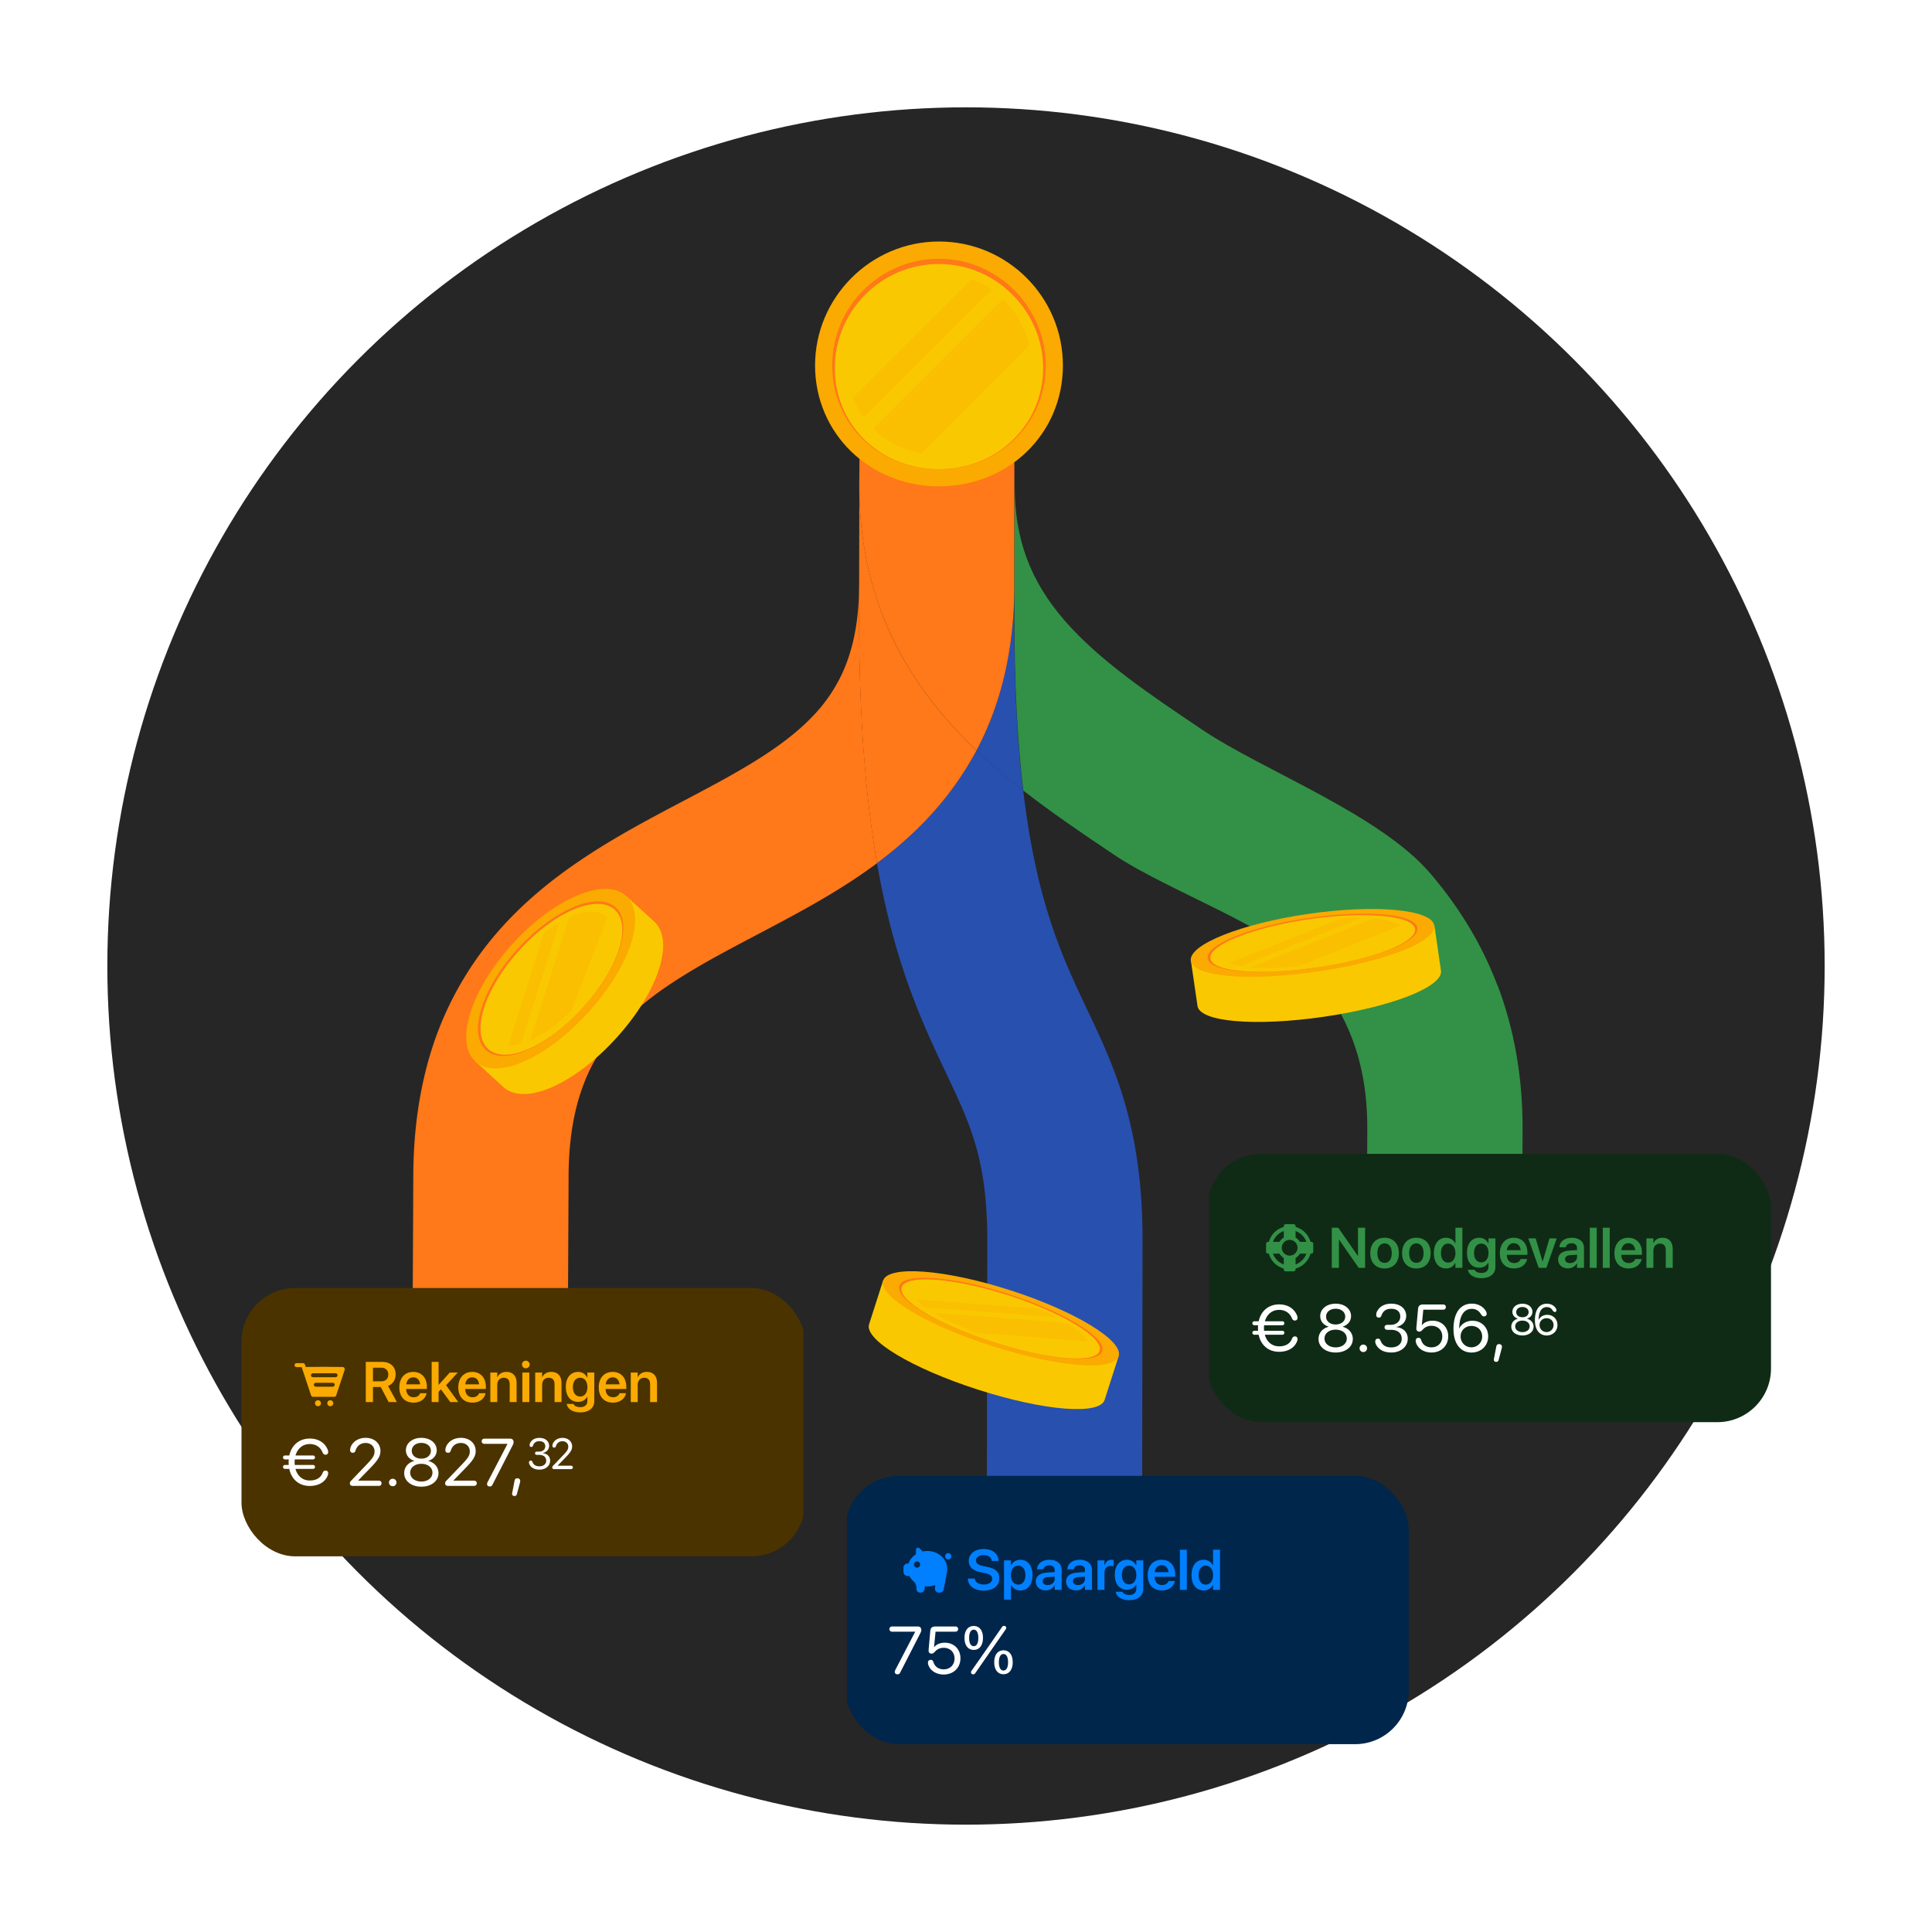 <svg xmlns="http://www.w3.org/2000/svg" width="576" height="576" fill="none"><g clip-path="url(#a)"><circle cx="288" cy="288" r="256" fill="#262626"/><path fill="#2850AF" d="M276.039 244.523a114.562 114.562 0 0 1-14.58 12.786c.88 5.011 1.86 9.826 2.94 14.443 5.12 21.703 12 36.225 17.54 47.906 7.5 15.824 12.44 26.261 12.4 50.392l-.18 117.851 46.3.099.18-117.851c.08-34.194-8.44-52.168-16.7-69.551-7.12-15.035-14.92-31.471-18.88-64.914-4.82-3.769-9.5-7.715-13.94-11.937a93.157 93.157 0 0 1-15.08 20.776Z"/><path fill="#2850AF" d="M302.42 174.676c-.04 14.68-2.44 28.136-7.12 40.014a84.597 84.597 0 0 1-4.2 9.057c4.44 4.242 9.12 8.188 13.92 11.937-1.7-14.285-2.7-31.688-2.64-53.411v-7.597h.04Z"/><path fill="#FF7819" d="M256.12 174.578c-.02 9.234-1.34 17.008-4 23.776-2.24 5.662-5.6 10.832-9.88 15.251-9.48 9.905-23.58 17.324-38.52 25.197-17.52 9.233-37.4 19.691-52.9 36.324a98.924 98.924 0 0 0-20.16 32.161c-4.9 12.825-7.42 27.445-7.44 43.447l-.22 46.051 46.3.099.22-46.052c.02-10.733 1.5-19.789 4.52-27.682a53.024 53.024 0 0 1 10.98-17.501c10.18-10.931 25-18.724 40.66-26.972 12.1-6.373 24.48-12.884 35.8-21.329-3.64-21.072-5.4-45.814-5.34-75.154v-7.596l-.02-.02Z"/><path fill="#FF7819" d="M276.04 244.524a93.617 93.617 0 0 0 15.08-20.776c-3.14-2.999-6.18-6.137-9.06-9.451-8.32-9.59-14.46-19.573-18.76-30.504-4.74-12.036-7.14-25.236-7.1-39.244l-.08 37.626c-.08 29.32 1.68 54.082 5.34 75.154 5.22-3.867 10.1-8.129 14.58-12.785v-.02Z"/><path fill="#FF7819" d="M263.3 183.793c4.3 10.931 10.44 20.914 18.76 30.503 2.88 3.315 5.9 6.452 9.06 9.451a90.437 90.437 0 0 0 4.18-9.056c4.7-11.878 7.1-25.334 7.12-40.014V88.336c-7.04-.592-12.7-.276-20.84 0-9.78.315-16.76 1.045-24.98 1.835l-.42 54.377c-.04 14.009 2.36 27.209 7.1 39.245h.02Z"/><path fill="#329146" d="M446.44 293.771c-4.54-11.917-11-22.749-19.78-33.108-15.2-17.955-49.98-30.799-68.4-43.21-15.72-10.576-30.58-20.579-40.88-32.477-10.3-11.878-14.9-24.347-14.86-40.329l-.08 37.626c-.06 21.724.94 39.126 2.64 53.411 8.74 6.827 17.92 13.003 26.96 19.08 16.56 11.148 47.9 21.703 59.02 34.805 5.4 6.373 9.34 12.923 12.04 20.007 3.08 8.089 4.56 16.889 4.54 26.912l-.24 55.759 46.3.099.24-55.759c.04-15.331-2.48-29.754-7.46-42.835l-.04.019Z"/><g clip-path="url(#b)"><path fill="#4B3300" d="M227.5 384H84c-6.627 0-12 5.373-12 12v56c0 6.627 5.373 12 12 12h143.5c6.627 0 12-5.373 12-12v-56c0-6.627-5.373-12-12-12Z"/><path fill="#FAAA00" fill-rule="evenodd" d="m90.272 408.57-.338-.984h-1.53a.585.585 0 0 1 0-1.17h1.892a.585.585 0 0 1 .607.393l.254.736 5.33-.048 5.653.051a.623.623 0 0 1 .62.682.62.62 0 0 1-.029.254l-2.49 7.529a.624.624 0 0 1-.61.427h-6.287a.624.624 0 0 1-.61-.427l-2.462-7.443Zm3.035 2.026h6.741a.585.585 0 0 0 0-1.17h-6.741a.585.585 0 0 0 0 1.17Zm.855 2.832h5.03a.585.585 0 0 0 0-1.171h-5.03a.585.585 0 0 0 0 1.171Zm4.352 5.813a.89.89 0 1 1 0-1.778.89.89 0 0 1 0 1.778Zm-3.673 0a.89.89 0 1 1 0-1.778.89.89 0 0 1 0 1.778Z" clip-rule="evenodd"/><path fill="#FAAA00" d="M109.054 418v-11.978h4.781c2.557 0 4.118 1.419 4.118 3.735v.017c0 1.61-.864 2.914-2.258 3.42L118.31 418h-2.441l-2.357-4.482h-2.316V418h-2.142Zm2.142-6.176h2.415c1.353 0 2.15-.747 2.15-2.033v-.017c0-1.253-.846-2.017-2.191-2.017h-2.374v4.067Zm12.094 6.35c-2.64 0-4.233-1.751-4.233-4.549v-.008c0-2.772 1.618-4.598 4.133-4.598 2.516 0 4.076 1.768 4.076 4.424v.664h-6.159c.033 1.544.88 2.457 2.225 2.457 1.029 0 1.701-.548 1.9-1.137l.017-.058h1.934l-.025.091c-.274 1.353-1.569 2.714-3.868 2.714Zm-.075-7.537c-1.095 0-1.917.739-2.083 2.092h4.125c-.149-1.395-.946-2.092-2.042-2.092Zm5.479 7.363v-11.978h2.067v6.832h.041l3.287-3.653h2.391l-3.486 3.785 3.627 5.014h-2.382l-2.781-3.785-.697.73V418h-2.067Zm12.177.174c-2.64 0-4.233-1.751-4.233-4.549v-.008c0-2.772 1.618-4.598 4.133-4.598 2.516 0 4.076 1.768 4.076 4.424v.664h-6.159c.033 1.544.88 2.457 2.225 2.457 1.029 0 1.701-.548 1.9-1.137l.017-.058h1.934l-.025.091c-.274 1.353-1.569 2.714-3.868 2.714Zm-.075-7.537c-1.095 0-1.917.739-2.083 2.092h4.125c-.149-1.395-.946-2.092-2.042-2.092Zm5.388 7.363v-8.799h2.066v1.378h.042c.457-.946 1.353-1.56 2.689-1.56 1.935 0 3.039 1.245 3.039 3.287V418h-2.067v-5.279c0-1.254-.581-1.959-1.76-1.959-1.187 0-1.943.863-1.943 2.133V418h-2.066Zm10.591-10.061a1.14 1.14 0 0 1-1.153-1.128c0-.631.506-1.138 1.153-1.138a1.133 1.133 0 1 1 0 2.266ZM155.738 418v-8.799h2.067V418h-2.067Zm3.826 0v-8.799h2.067v1.378h.042c.456-.946 1.353-1.56 2.689-1.56 1.934 0 3.038 1.245 3.038 3.287V418h-2.067v-5.279c0-1.254-.581-1.959-1.759-1.959-1.187 0-1.943.863-1.943 2.133V418h-2.067Zm13.464 3.08c-2.332 0-3.801-1.063-4.05-2.441l-.017-.075h2.034l.025.067c.224.506.929.888 2.008.888 1.345 0 2.084-.714 2.084-1.834v-1.27h-.042c-.489.938-1.486 1.535-2.747 1.535-2.208 0-3.628-1.693-3.628-4.432v-.009c0-2.78 1.436-4.49 3.661-4.49 1.245 0 2.208.664 2.706 1.676h.05v-1.494h2.067v8.55c0 1.992-1.602 3.329-4.151 3.329Zm-.058-4.724c1.287 0 2.15-1.087 2.15-2.797v-.008c0-1.702-.871-2.789-2.15-2.789-1.328 0-2.166 1.071-2.166 2.78v.009c0 1.735.838 2.805 2.166 2.805Zm9.77 1.818c-2.639 0-4.233-1.751-4.233-4.549v-.008c0-2.772 1.618-4.598 4.134-4.598 2.515 0 4.075 1.768 4.075 4.424v.664h-6.159c.033 1.544.88 2.457 2.225 2.457 1.029 0 1.701-.548 1.901-1.137l.016-.058h1.934l-.025.091c-.274 1.353-1.568 2.714-3.868 2.714Zm-.074-7.537c-1.096 0-1.918.739-2.084 2.092h4.126c-.15-1.395-.947-2.092-2.042-2.092Zm5.387 7.363v-8.799h2.067v1.378h.041c.457-.946 1.353-1.56 2.69-1.56 1.934 0 3.038 1.245 3.038 3.287V418h-2.067v-5.279c0-1.254-.581-1.959-1.76-1.959-1.187 0-1.942.863-1.942 2.133V418h-2.067Z"/><path fill="#fff" d="M84.947 437.932a.571.571 0 0 1-.566-.586c0-.342.244-.586.566-.586h1.133c-.02-.264-.03-.537-.03-.811 0-.293.01-.576.04-.849h-1.143a.571.571 0 0 1-.566-.586c0-.342.244-.586.566-.586h1.309c.683-3.116 2.978-5.039 6.094-5.039 2.617 0 4.54 1.279 5.36 3.34.099.234.138.478.138.673 0 .479-.323.801-.791.801-.42 0-.713-.234-.909-.723-.654-1.621-2.1-2.46-3.798-2.46-2.051 0-3.633 1.289-4.248 3.408h5.234c.332 0 .576.244.576.586a.573.573 0 0 1-.576.586h-5.459c-.02.273-.04.556-.04.849 0 .283.01.547.04.811h5.459c.332 0 .576.244.576.586a.573.573 0 0 1-.576.586h-5.244c.586 2.158 2.177 3.457 4.267 3.457 1.7 0 3.164-.616 3.819-2.237.195-.488.469-.722.888-.722.47 0 .772.302.772.781 0 .195-.03.439-.127.674-.87 2.177-3.018 3.135-5.361 3.135-3.155 0-5.44-1.924-6.104-5.088h-1.299ZM105.162 443c-.517 0-.85-.283-.85-.723 0-.361.079-.517.499-.957l4.511-4.707c1.895-1.982 2.344-2.734 2.344-3.916 0-1.435-1.104-2.49-2.617-2.49-1.524 0-2.588.791-3.067 2.305-.117.361-.312.615-.791.615-.517 0-.81-.322-.81-.781 0-.127.01-.235.029-.352.205-1.445 1.758-3.32 4.639-3.32 2.539 0 4.375 1.64 4.375 3.916 0 1.543-.703 2.705-3.115 5.176l-3.536 3.632v.04h6.153c.498 0 .83.312.83.781 0 .469-.332.781-.83.781h-7.764Zm11.924.098a1.1 1.1 0 0 1-1.113-1.114 1.1 1.1 0 0 1 1.113-1.113 1.1 1.1 0 0 1 1.113 1.113 1.1 1.1 0 0 1-1.113 1.114Zm8.525.136c-2.978 0-5.107-1.689-5.107-4.043 0-1.757 1.211-3.203 3.027-3.623v-.039c-1.552-.478-2.519-1.67-2.519-3.154 0-2.129 1.953-3.701 4.599-3.701 2.666 0 4.59 1.562 4.59 3.711 0 1.465-.947 2.646-2.51 3.144v.039c1.827.43 3.038 1.875 3.038 3.623 0 2.364-2.129 4.043-5.118 4.043Zm0-8.359c1.67 0 2.852-.967 2.852-2.334 0-1.387-1.172-2.353-2.852-2.353-1.679 0-2.851.976-2.851 2.353 0 1.367 1.172 2.334 2.851 2.334Zm0 6.826c1.944 0 3.321-1.103 3.321-2.637 0-1.552-1.377-2.646-3.321-2.646-1.933 0-3.32 1.103-3.32 2.646 0 1.534 1.387 2.637 3.32 2.637Zm7.95 1.299c-.518 0-.85-.283-.85-.723 0-.361.078-.517.498-.957l4.512-4.707c1.894-1.982 2.343-2.734 2.343-3.916 0-1.435-1.103-2.49-2.617-2.49-1.523 0-2.588.791-3.066 2.305-.117.361-.313.615-.791.615-.518 0-.811-.322-.811-.781 0-.127.01-.235.03-.352.205-1.445 1.757-3.32 4.638-3.32 2.539 0 4.375 1.64 4.375 3.916 0 1.543-.703 2.705-3.115 5.176l-3.535 3.632v.04h6.152c.498 0 .83.312.83.781 0 .469-.332.781-.83.781h-7.763Zm12.46.176c-.478 0-.81-.283-.81-.723 0-.195.039-.342.156-.566l5.918-11.377v-.039h-6.846c-.478 0-.83-.303-.83-.782 0-.478.352-.781.83-.781h7.579c.703 0 1.103.391 1.103 1.065 0 .332-.117.605-.381 1.123l-5.928 11.572c-.185.361-.41.508-.791.508Zm8.223-2.442c.498 0 .85.293.85.772 0 .176-.02.322-.078.537l-.899 3.359c-.107.42-.332.616-.742.616-.391 0-.693-.225-.693-.616 0-.146.019-.244.029-.302l.693-3.623c.108-.538.381-.743.84-.743Zm6.584-2.582c-1.365 0-2.355-.488-2.908-1.428a1.409 1.409 0 0 1-.209-.73c0-.317.197-.533.527-.533.26 0 .406.14.527.451.304.787.958 1.25 2.063 1.25 1.206 0 2.012-.685 2.018-1.644.007-1.13-.8-1.765-2.088-1.765h-.73c-.305 0-.514-.196-.514-.482s.209-.482.514-.482h.679c1.092 0 1.854-.673 1.854-1.587 0-.908-.572-1.524-1.746-1.524-1.009 0-1.562.426-1.892 1.257-.114.33-.228.451-.514.451-.324 0-.508-.191-.508-.521 0-.26.057-.489.191-.736.482-.914 1.453-1.441 2.723-1.441 1.834 0 2.894 1.054 2.894 2.361 0 1.137-.793 1.917-1.942 2.159v.025c1.333.114 2.241.946 2.241 2.247 0 1.574-1.384 2.672-3.18 2.672Zm4.37-.152c-.337 0-.553-.184-.553-.47 0-.235.051-.336.324-.622l2.933-3.059c1.231-1.289 1.523-1.778 1.523-2.546 0-.933-.717-1.618-1.701-1.618-.99 0-1.682.514-1.993 1.498-.076.234-.203.4-.514.4-.337 0-.527-.21-.527-.508 0-.083.006-.153.019-.229.133-.939 1.143-2.158 3.015-2.158 1.65 0 2.844 1.066 2.844 2.545 0 1.003-.457 1.759-2.025 3.365l-2.298 2.361v.025h3.999c.324 0 .54.204.54.508 0 .305-.216.508-.54.508h-5.046Z"/></g><g filter="url(#c)"><path fill="#FAC800" d="M331.035 379.542c-4.157-4.779-16.125-11.045-30.924-15.804-14.8-4.759-28.193-6.607-34.358-5.161l-2.47-.803-4.177 13.033c-1.486 4.618 12.792 13.173 32.47 19.499 19.7 6.325 36.286 7.671 37.752 3.052l4.177-13.033-2.47-.803v.02Z"/><path fill="#FAAA00" d="M295.752 377.293c-19.699-6.326-33.956-14.881-32.47-19.499 1.486-4.639 18.454-3.374 37.832 2.851 19.358 6.225 33.896 15.061 32.41 19.7-1.486 4.619-18.073 3.273-37.752-3.052h-.02Z"/><path fill="#FF7819" d="M300.713 361.81c-16.686-5.362-31.305-6.466-32.59-2.45-1.265 3.956 11.024 11.306 27.992 16.768 16.968 5.442 31.245 6.627 32.51 2.671 1.286-3.996-11.245-11.627-27.932-16.969l.02-.02Z"/><path fill="#FAC800" d="M300.613 362.172c-16.266-5.221-30.523-6.306-31.788-2.39-1.245 3.856 10.763 11.025 27.31 16.346 16.546 5.322 30.482 6.467 31.707 2.611 1.245-3.896-10.964-11.326-27.229-16.567Z"/><path fill="#FAAA00" fill-opacity=".3" d="m315.029 368.718-39.076-2.932c-1.145-.823-2.069-1.626-2.691-2.369l36.245 2.731a76.051 76.051 0 0 1 5.522 2.57Zm9.34 7.189-32.992-2.49c-5.161-1.928-9.659-4.016-12.992-6.024l39.599 2.972c3.373 2.008 5.642 3.956 6.385 5.542Z"/></g><g filter="url(#d)"><path fill="#FAC800" d="M425.084 252.297c-5.802-2.433-19.246-2.838-34.531-.623-15.285 2.214-28.074 6.394-32.941 10.387l-2.557.375 1.965 13.476c.686 4.773 17.187 6.177 37.526 3.244 20.369-2.963 35.748-8.984 35.061-13.757l-1.965-13.476-2.558.374Z"/><path fill="#FAAA00" d="M392.548 265.68c-20.37 2.963-36.84 1.528-37.526-3.245-.687-4.804 15.035-11.074 35.03-13.975s36.871-1.341 37.557 3.463c.686 4.772-14.723 10.824-35.061 13.757Z"/><path fill="#FF7819" d="M390.242 249.675c-17.25 2.496-30.789 7.893-30.196 12.042.593 4.086 14.786 5.303 32.317 2.745s30.819-7.737 30.226-11.823c-.592-4.149-15.129-5.459-32.379-2.964h.032Z"/><path fill="#FAC800" d="M390.304 250.049c-16.814 2.434-30.04 7.705-29.447 11.73.562 3.993 14.443 5.147 31.537 2.682 17.094-2.464 30.039-7.549 29.478-11.511-.593-4.024-14.755-5.334-31.568-2.901Z"/><path fill="#FAAA00" fill-opacity=".3" d="m406.026 249.614-36.185 14.412c-1.372-.25-2.526-.53-3.4-.936l33.565-13.382c2.152-.094 4.18-.156 6.02-.094Zm11.51 2.339-30.476 12.135c-5.49.562-10.45.655-14.318.312l36.684-14.63c3.899.343 6.769 1.092 8.11 2.183Z"/></g><g filter="url(#e)"><path fill="#FAC800" d="M185.091 244.844c-7.511-.206-18.617 5.974-28.092 16.384-9.475 10.394-14.593 22.024-13.69 29.503l-1.584 1.743 8.365 7.622c6.243 5.688 20.994-.713 33.591-14.546 12.596-13.833 17.587-29.123 11.344-34.812l-8.366-7.621-1.584 1.743.016-.016Z"/><path fill="#FAAA00" d="M175.315 277.912c-12.597 13.833-27.364 20.234-33.59 14.546-6.291-5.72-1.315-21.454 11.075-35.065 12.39-13.611 27.585-20.028 33.875-14.292 6.243 5.688 1.252 20.963-11.344 34.811h-.016Z"/><path fill="#FF7819" d="M154.381 258.835c-10.679 11.726-14.957 25.273-9.538 30.217 5.339 4.864 18.031-.666 28.884-12.581 10.853-11.932 15.179-25.067 9.839-29.947-5.418-4.928-18.506.586-29.185 12.311Z"/><path fill="#FAC800" d="M154.859 259.279c-10.409 11.44-14.592 24.655-9.3 29.456 5.213 4.737 17.587-.65 28.171-12.28 10.584-11.631 14.799-24.449 9.586-29.203-5.276-4.817-18.047.571-28.472 12.011l.015.016Z"/><path fill="#FAAA00" fill-opacity=".3" d="m166.825 250.896-11.44 36.222c-1.378.396-2.662.57-3.834.523l10.616-33.623c1.568-1.22 3.121-2.266 4.658-3.122Zm14.21-1.377-10.679 27.919c-4.088 4.04-8.398 7.051-12.28 8.714l11.598-36.697c4.706-2.075 8.841-2.25 11.234-.063.047.032.079.079.127.127Z"/></g><g filter="url(#f)"><path fill="#FAAA00" d="M279.945 121C259.232 121 243 105.17 243 84.947S259.574 48 279.945 48c20.372 0 36.946 16.575 36.946 36.947 0 20.372-16.232 36.053-36.946 36.053Z"/><path fill="#FF7819" d="M279.945 53.153c-17.557 0-31.838 14.28-31.838 31.838s13.983 30.886 31.838 30.886 31.838-13.566 31.838-30.886c0-17.319-14.281-31.838-31.838-31.838Z"/><path fill="#FAC800" d="M279.945 54.701c-17.125 0-31.049 13.924-31.049 31.05s13.641 30.111 31.049 30.111 31.048-13.224 31.048-30.111-13.923-31.05-31.048-31.05Z"/><path fill="#FAAA00" fill-opacity=".3" d="m295.715 62.356-38.181 38.183a24.772 24.772 0 0 1-3.276-5.972l35.411-35.413a26.088 26.088 0 0 1 6.046 3.202ZM306.81 78.99l-32.166 32.166c-5.554-1.027-10.498-3.633-14.31-7.371l38.702-38.704c3.842 3.708 6.612 8.503 7.774 13.909Z"/></g><g clip-path="url(#g)"><path fill="#00264C" d="M408 440H264.5c-6.627 0-12 5.373-12 12v56c0 6.627 5.373 12 12 12H408c6.627 0 12-5.373 12-12v-56c0-6.627-5.373-12-12-12Z"/><path fill="#0080FF" fill-rule="evenodd" d="M275.098 462.564c.449-.098.918-.15 1.401-.15 3.257 0 5.897 2.362 5.897 5.276 0 .204-.013.407-.039.605a31.967 31.967 0 0 1-.301 1.882c-.167.916-.401 2.133-.702 3.651-.115.581-.625 1-1.218 1h-.223a1.16 1.16 0 0 1-1.157-1.239l.072-1.051a6.481 6.481 0 0 1-2.329.427c-.256 0-.509-.014-.758-.043l-.07.777a1.241 1.241 0 0 1-1.236 1.129h-.108a1.112 1.112 0 0 1-1.112-1.112l.002-.067.008-.13a2.598 2.598 0 0 0-.837-2.047 5.334 5.334 0 0 1-1.264-1.61h-.521a1.242 1.242 0 0 1-1.242-1.241v-1.242c0-.685.556-1.241 1.242-1.241h.259c.385-1.122 1.178-2.085 2.223-2.751v-1.337a.621.621 0 0 1 1.06-.439l.953.953Zm-1.702 4.815a.931.931 0 1 0 0-1.862.931.931 0 0 0 0 1.862Zm9.31-2.455a.931.931 0 1 1 0-1.862.931.931 0 0 1 0 1.862Z" clip-rule="evenodd"/><path fill="#0080FF" d="M293.263 474.208c-2.748 0-4.557-1.295-4.699-3.445l-.008-.125h2.05l.017.1c.158 1.029 1.212 1.668 2.714 1.668 1.511 0 2.457-.672 2.457-1.701v-.009c0-.896-.622-1.378-2.166-1.701l-1.287-.266c-2.357-.49-3.519-1.585-3.519-3.37v-.008c.008-2.109 1.859-3.537 4.441-3.537 2.614 0 4.324 1.378 4.449 3.429l.008.141h-2.05l-.017-.1c-.141-1.046-1.062-1.668-2.407-1.668-1.403.008-2.274.664-2.274 1.618v.009c0 .846.655 1.344 2.1 1.643l1.295.266c2.49.515 3.577 1.527 3.577 3.395v.008c0 2.233-1.759 3.653-4.681 3.653Zm6.076 2.697v-11.704h2.067v1.519h.041c.507-1.054 1.47-1.701 2.731-1.701 2.233 0 3.644 1.743 3.644 4.582v.008c0 2.822-1.411 4.565-3.619 4.565-1.253 0-2.258-.631-2.756-1.66h-.041v4.391h-2.067Zm4.225-4.474c1.32 0 2.15-1.087 2.15-2.822v-.008c0-1.76-.83-2.839-2.15-2.839-1.278 0-2.175 1.112-2.175 2.839v.008c0 1.718.897 2.822 2.175 2.822Zm8.185 1.718c-1.76 0-2.947-1.087-2.947-2.656v-.016c0-1.561 1.212-2.499 3.345-2.632l2.299-.141v-.606c0-.888-.581-1.428-1.627-1.428-.979 0-1.577.457-1.71 1.104l-.016.075h-1.918l.009-.099c.124-1.561 1.477-2.731 3.71-2.731 2.2 0 3.619 1.162 3.619 2.93V474h-2.067v-1.353h-.05c-.506.921-1.485 1.502-2.647 1.502Zm-.889-2.739c0 .722.598 1.162 1.503 1.162 1.187 0 2.083-.788 2.083-1.834v-.664l-2.008.124c-1.021.067-1.578.507-1.578 1.204v.008Zm9.92 2.739c-1.76 0-2.947-1.087-2.947-2.656v-.016c0-1.561 1.212-2.499 3.345-2.632l2.3-.141v-.606c0-.888-.582-1.428-1.627-1.428-.98 0-1.578.457-1.71 1.104l-.017.075h-1.917l.008-.099c.124-1.561 1.477-2.731 3.71-2.731 2.2 0 3.619 1.162 3.619 2.93V474h-2.066v-1.353h-.05c-.507.921-1.486 1.502-2.648 1.502Zm-.888-2.739c0 .722.597 1.162 1.502 1.162 1.187 0 2.084-.788 2.084-1.834v-.664l-2.009.124c-1.021.067-1.577.507-1.577 1.204v.008Zm7.321 2.59v-8.799h2.067v1.519h.041c.274-1.062 1.005-1.701 2.017-1.701.258 0 .498.041.656.083v1.867c-.174-.066-.49-.116-.838-.116-1.171 0-1.876.739-1.876 2.042V474h-2.067Zm9.479 3.08c-2.332 0-3.801-1.063-4.05-2.441l-.017-.075h2.034l.025.067c.224.506.929.888 2.008.888 1.345 0 2.084-.714 2.084-1.834v-1.27h-.042c-.489.938-1.485 1.535-2.747 1.535-2.208 0-3.628-1.693-3.628-4.432v-.009c0-2.78 1.436-4.49 3.661-4.49 1.245 0 2.208.664 2.706 1.676h.05v-1.494h2.067v8.55c0 1.992-1.602 3.329-4.151 3.329Zm-.058-4.724c1.287 0 2.15-1.087 2.15-2.797v-.008c0-1.702-.871-2.789-2.15-2.789-1.328 0-2.166 1.071-2.166 2.78v.009c0 1.735.838 2.805 2.166 2.805Zm9.77 1.818c-2.639 0-4.233-1.751-4.233-4.549v-.008c0-2.772 1.619-4.598 4.134-4.598 2.515 0 4.075 1.768 4.075 4.424v.664h-6.159c.033 1.544.88 2.457 2.225 2.457 1.029 0 1.701-.548 1.901-1.137l.016-.058h1.934l-.025.091c-.273 1.353-1.568 2.714-3.868 2.714Zm-.074-7.537c-1.096 0-1.918.739-2.084 2.092h4.126c-.15-1.395-.947-2.092-2.042-2.092Zm5.445 7.363v-11.978h2.067V474h-2.067Zm7.097.174c-2.225 0-3.636-1.743-3.636-4.573v-.009c0-2.839 1.42-4.573 3.628-4.573 1.245 0 2.249.639 2.747 1.693h.05v-4.69h2.067V474h-2.067v-1.494h-.05c-.498 1.037-1.469 1.668-2.739 1.668Zm.623-1.743c1.278 0 2.166-1.104 2.166-2.83v-.009c0-1.718-.896-2.83-2.166-2.83-1.32 0-2.15 1.079-2.15 2.83v.009c0 1.751.822 2.83 2.15 2.83Z"/><path fill="#fff" d="M267.576 499.176c-.478 0-.81-.283-.81-.723 0-.195.039-.342.156-.566l5.918-11.377v-.039h-6.846c-.478 0-.83-.303-.83-.781 0-.479.352-.782.83-.782h7.578c.703 0 1.104.391 1.104 1.065 0 .332-.117.605-.381 1.123l-5.928 11.572c-.185.361-.41.508-.791.508Zm13.748.058c-2.061 0-3.799-1.025-4.463-2.617a2.268 2.268 0 0 1-.205-.937c0-.498.322-.821.82-.821.43 0 .664.196.82.694.43 1.367 1.534 2.138 3.067 2.138 1.894 0 3.222-1.337 3.222-3.251 0-1.856-1.347-3.174-3.232-3.174-.967 0-1.865.361-2.451.986-.625.664-.772.752-1.211.752-.547 0-.85-.4-.85-.908 0-.078 0-.137.01-.225l.498-5.586c.088-.986.547-1.377 1.582-1.377h5.889c.498 0 .83.313.83.782 0 .468-.332.781-.83.781h-5.899l-.449 4.629h.039c.635-.86 1.797-1.348 3.174-1.348 2.725 0 4.658 1.924 4.658 4.639 0 2.841-2.07 4.843-5.019 4.843Zm8.835-.058c-.381 0-.664-.235-.664-.586 0-.176.049-.322.157-.469l4.58-6.553 4.453-6.416c.234-.341.4-.42.674-.42.332 0 .625.245.625.577 0 .175-.04.312-.147.459l-4.443 6.386-4.59 6.612c-.215.312-.371.41-.645.41Zm.147-7.285c-1.719 0-2.754-1.368-2.754-3.575 0-2.197 1.045-3.554 2.754-3.554s2.754 1.347 2.754 3.554c0 2.198-1.035 3.575-2.754 3.575Zm0-1.104c.869 0 1.367-.889 1.367-2.471 0-1.572-.508-2.451-1.367-2.451-.86 0-1.367.889-1.367 2.451 0 1.582.498 2.471 1.367 2.471Zm8.867 8.36c-1.719 0-2.754-1.368-2.754-3.575 0-2.197 1.045-3.554 2.754-3.554s2.754 1.347 2.754 3.554c0 2.198-1.035 3.575-2.754 3.575Zm0-1.104c.869 0 1.367-.889 1.367-2.471 0-1.572-.508-2.451-1.367-2.451s-1.367.889-1.367 2.451c0 1.582.498 2.471 1.367 2.471Z"/></g><g clip-path="url(#h)"><path fill="#0F2B15" d="M516 344H372.5c-6.627 0-12 5.373-12 12v56c0 6.627 5.373 12 12 12H516c6.627 0 12-5.373 12-12v-56c0-6.627-5.373-12-12-12Z"/><path fill="#329146" fill-rule="evenodd" d="M390.948 370.241h-.243a6.427 6.427 0 0 0-4.447-4.447v-.242a.586.586 0 0 0-.586-.586h-2.345a.586.586 0 0 0-.586.586v.242a6.427 6.427 0 0 0-4.447 4.447h-.243a.586.586 0 0 0-.586.587v2.344c0 .324.262.587.586.587h.243a6.427 6.427 0 0 0 4.447 4.447v.242c0 .324.262.587.586.587h2.345a.586.586 0 0 0 .586-.587v-.242a6.427 6.427 0 0 0 4.447-4.447h.243a.586.586 0 0 0 .586-.587v-2.344a.586.586 0 0 0-.586-.587Zm-6.449 4.104a2.347 2.347 0 0 1-2.344-2.345 2.347 2.347 0 0 1 2.344-2.345 2.347 2.347 0 0 1 2.345 2.345 2.347 2.347 0 0 1-2.345 2.345Zm4.973-4.104h-1.931a3.536 3.536 0 0 0-1.283-1.282v-1.931a5.249 5.249 0 0 1 3.214 3.213Zm-6.731-3.213v1.931a3.528 3.528 0 0 0-1.283 1.282h-1.931a5.249 5.249 0 0 1 3.214-3.213Zm-3.214 6.731h1.931c.308.531.751.974 1.283 1.282v1.931a5.249 5.249 0 0 1-3.214-3.213Zm6.731 3.213v-1.931a3.536 3.536 0 0 0 1.283-1.282h1.931a5.249 5.249 0 0 1-3.214 3.213Z" clip-rule="evenodd"/><path fill="#329146" d="M397.054 378v-11.978h1.926l5.835 8.392h.05v-8.392h2.125V378h-1.909l-5.852-8.425h-.041V378h-2.134Zm15.738.174c-2.589 0-4.258-1.726-4.258-4.573v-.017c0-2.822 1.694-4.565 4.25-4.565 2.565 0 4.267 1.726 4.267 4.565v.017c0 2.855-1.677 4.573-4.259 4.573Zm.009-1.668c1.303 0 2.141-1.063 2.141-2.905v-.017c0-1.834-.846-2.889-2.158-2.889-1.286 0-2.141 1.063-2.141 2.889v.017c0 1.851.838 2.905 2.158 2.905Zm9.471 1.668c-2.59 0-4.258-1.726-4.258-4.573v-.017c0-2.822 1.693-4.565 4.25-4.565 2.565 0 4.266 1.726 4.266 4.565v.017c0 2.855-1.676 4.573-4.258 4.573Zm.008-1.668c1.303 0 2.142-1.063 2.142-2.905v-.017c0-1.834-.847-2.889-2.158-2.889-1.287 0-2.142 1.063-2.142 2.889v.017c0 1.851.838 2.905 2.158 2.905Zm8.849 1.668c-2.225 0-3.636-1.743-3.636-4.573v-.009c0-2.839 1.42-4.573 3.628-4.573 1.245 0 2.249.639 2.747 1.693h.05v-4.69h2.067V378h-2.067v-1.494h-.05c-.498 1.037-1.469 1.668-2.739 1.668Zm.622-1.743c1.279 0 2.167-1.104 2.167-2.83v-.009c0-1.718-.897-2.83-2.167-2.83-1.319 0-2.149 1.079-2.149 2.83v.009c0 1.751.821 2.83 2.149 2.83Zm9.937 4.649c-2.333 0-3.802-1.063-4.051-2.441l-.017-.075h2.034l.025.067c.224.506.929.888 2.009.888 1.344 0 2.083-.714 2.083-1.834v-1.27h-.042c-.489.938-1.485 1.535-2.747 1.535-2.208 0-3.628-1.693-3.628-4.432v-.009c0-2.78 1.437-4.49 3.661-4.49 1.245 0 2.208.664 2.706 1.676h.05v-1.494h2.067v8.55c0 1.992-1.602 3.329-4.15 3.329Zm-.059-4.724c1.287 0 2.15-1.087 2.15-2.797v-.008c0-1.702-.871-2.789-2.15-2.789-1.328 0-2.166 1.071-2.166 2.78v.009c0 1.735.838 2.805 2.166 2.805Zm9.77 1.818c-2.639 0-4.233-1.751-4.233-4.549v-.008c0-2.772 1.619-4.598 4.134-4.598 2.515 0 4.075 1.768 4.075 4.424v.664h-6.159c.034 1.544.88 2.457 2.225 2.457 1.029 0 1.702-.548 1.901-1.137l.016-.058h1.934l-.024.091c-.274 1.353-1.569 2.714-3.869 2.714Zm-.074-7.537c-1.096 0-1.918.739-2.084 2.092h4.126c-.15-1.395-.947-2.092-2.042-2.092Zm7.429 7.363-3.113-8.799h2.2l2.042 6.882h.05l2.033-6.882h2.159L461.028 378h-2.274Zm8.724.149c-1.76 0-2.947-1.087-2.947-2.656v-.016c0-1.561 1.212-2.499 3.345-2.632l2.3-.141v-.606c0-.888-.581-1.428-1.627-1.428-.98 0-1.577.457-1.71 1.104l-.017.075h-1.917l.008-.099c.125-1.561 1.478-2.731 3.711-2.731 2.199 0 3.619 1.162 3.619 2.93V378h-2.067v-1.353h-.05c-.506.921-1.486 1.502-2.648 1.502Zm-.888-2.739c0 .722.598 1.162 1.502 1.162 1.187 0 2.084-.788 2.084-1.834v-.664l-2.009.124c-1.021.067-1.577.507-1.577 1.204v.008Zm7.379 2.59v-11.978h2.067V378h-2.067Zm3.885 0v-11.978h2.067V378h-2.067Zm7.695.174c-2.64 0-4.234-1.751-4.234-4.549v-.008c0-2.772 1.619-4.598 4.134-4.598 2.515 0 4.076 1.768 4.076 4.424v.664h-6.159c.033 1.544.88 2.457 2.224 2.457 1.03 0 1.702-.548 1.901-1.137l.017-.058h1.934l-.025.091c-.274 1.353-1.569 2.714-3.868 2.714Zm-.075-7.537c-1.096 0-1.917.739-2.083 2.092h4.125c-.149-1.395-.946-2.092-2.042-2.092Zm5.387 7.363v-8.799h2.067v1.378h.042c.456-.946 1.353-1.56 2.689-1.56 1.934 0 3.038 1.245 3.038 3.287V378h-2.067v-5.279c0-1.254-.581-1.959-1.759-1.959-1.187 0-1.943.863-1.943 2.133V378h-2.067Z"/><path fill="#fff" d="M373.947 397.932a.571.571 0 0 1-.566-.586c0-.342.244-.586.566-.586h1.133a11.35 11.35 0 0 1-.029-.811c0-.293.01-.576.039-.849h-1.143a.571.571 0 0 1-.566-.586c0-.342.244-.586.566-.586h1.309c.683-3.116 2.978-5.039 6.094-5.039 2.617 0 4.541 1.279 5.361 3.34.098.234.137.478.137.673 0 .479-.323.801-.791.801-.42 0-.713-.234-.909-.723-.654-1.621-2.099-2.46-3.798-2.46-2.051 0-3.633 1.289-4.248 3.408h5.234c.332 0 .576.244.576.586a.573.573 0 0 1-.576.586h-5.459c-.02.273-.039.556-.039.849 0 .283.01.547.039.811h5.459c.332 0 .576.244.576.586a.573.573 0 0 1-.576.586h-5.244c.586 2.158 2.178 3.457 4.267 3.457 1.7 0 3.164-.616 3.819-2.237.195-.488.468-.722.888-.722.469 0 .772.302.772.781 0 .195-.029.439-.127.674-.869 2.177-3.018 3.135-5.361 3.135-3.155 0-5.44-1.924-6.104-5.088h-1.299Zm24.258 5.302c-2.978 0-5.107-1.689-5.107-4.043 0-1.757 1.211-3.203 3.027-3.623v-.039c-1.553-.478-2.52-1.67-2.52-3.154 0-2.129 1.954-3.701 4.6-3.701 2.666 0 4.59 1.562 4.59 3.711 0 1.465-.947 2.646-2.51 3.144v.039c1.826.43 3.037 1.875 3.037 3.623 0 2.364-2.129 4.043-5.117 4.043Zm0-8.359c1.67 0 2.852-.967 2.852-2.334 0-1.387-1.172-2.353-2.852-2.353s-2.851.976-2.851 2.353c0 1.367 1.171 2.334 2.851 2.334Zm0 6.826c1.943 0 3.32-1.103 3.32-2.637 0-1.552-1.377-2.646-3.32-2.646-1.934 0-3.32 1.103-3.32 2.646 0 1.534 1.386 2.637 3.32 2.637Zm8.252 1.397a1.1 1.1 0 0 1-1.113-1.114 1.1 1.1 0 0 1 1.113-1.113 1.1 1.1 0 0 1 1.113 1.113 1.1 1.1 0 0 1-1.113 1.114Zm8.35.136c-2.1 0-3.623-.752-4.473-2.197-.225-.391-.322-.742-.322-1.123 0-.488.302-.82.81-.82.401 0 .625.215.811.693.469 1.211 1.474 1.924 3.174 1.924 1.855 0 3.095-1.055 3.105-2.529.01-1.739-1.23-2.715-3.213-2.715h-1.123c-.469 0-.791-.303-.791-.742 0-.44.322-.743.791-.743h1.045c1.68 0 2.852-1.035 2.852-2.441 0-1.396-.879-2.344-2.686-2.344-1.553 0-2.402.655-2.91 1.934-.176.508-.352.693-.791.693-.498 0-.781-.293-.781-.801 0-.4.088-.752.293-1.132.742-1.407 2.236-2.217 4.189-2.217 2.822 0 4.453 1.621 4.453 3.633 0 1.748-1.22 2.949-2.988 3.32v.039c2.051.176 3.447 1.455 3.447 3.457 0 2.422-2.129 4.111-4.892 4.111Zm11.933 0c-2.06 0-3.799-1.025-4.463-2.617a2.272 2.272 0 0 1-.205-.937c0-.498.323-.821.821-.821.429 0 .664.196.82.694.43 1.367 1.533 2.138 3.066 2.138 1.895 0 3.223-1.337 3.223-3.252 0-1.855-1.348-3.173-3.232-3.173-.967 0-1.866.361-2.452.986-.625.664-.771.752-1.211.752-.546 0-.849-.4-.849-.908 0-.078 0-.137.01-.225l.498-5.586c.088-.986.546-1.377 1.582-1.377h5.888c.498 0 .83.313.83.781 0 .469-.332.782-.83.782h-5.898l-.449 4.629h.039c.634-.86 1.797-1.348 3.174-1.348 2.724 0 4.658 1.924 4.658 4.639 0 2.841-2.071 4.843-5.02 4.843Zm11.953.01c-2.109 0-3.789-1.142-4.658-3.174-.469-1.084-.693-2.353-.693-3.877 0-4.746 2.021-7.529 5.469-7.529 1.806 0 3.378.84 4.169 2.217.176.303.254.547.254.83 0 .439-.341.752-.81.752-.352 0-.596-.186-.908-.684-.674-1.064-1.543-1.562-2.725-1.562-2.324 0-3.662 2.041-3.75 5.713v.127h.029c.576-1.27 2.022-2.286 3.936-2.286 2.685 0 4.678 1.983 4.678 4.659 0 2.783-2.1 4.814-4.991 4.814Zm-.019-1.562c1.797 0 3.222-1.416 3.222-3.194 0-1.845-1.328-3.174-3.193-3.174s-3.242 1.329-3.242 3.125c0 1.807 1.406 3.243 3.213 3.243Zm8.262-.948c.498 0 .849.293.849.772 0 .176-.019.322-.078.537l-.898 3.359c-.108.42-.332.616-.743.616-.39 0-.693-.225-.693-.616 0-.146.02-.244.029-.302l.694-3.623c.107-.538.381-.743.84-.743Zm6.955-2.582c-1.936 0-3.32-1.098-3.32-2.628 0-1.142.787-2.082 1.968-2.355v-.025c-1.009-.311-1.638-1.085-1.638-2.05 0-1.384 1.27-2.406 2.99-2.406 1.733 0 2.984 1.016 2.984 2.412 0 .952-.616 1.72-1.632 2.044v.025c1.187.28 1.974 1.219 1.974 2.355 0 1.537-1.384 2.628-3.326 2.628Zm0-5.433c1.086 0 1.854-.629 1.854-1.517 0-.902-.762-1.53-1.854-1.53s-1.853.635-1.853 1.53c0 .888.761 1.517 1.853 1.517Zm0 4.437c1.263 0 2.158-.718 2.158-1.714 0-1.009-.895-1.72-2.158-1.72-1.257 0-2.158.717-2.158 1.72 0 .996.901 1.714 2.158 1.714Zm7.201 1.003c-1.371 0-2.463-.743-3.028-2.063-.304-.705-.45-1.53-.45-2.52 0-3.085 1.314-4.894 3.554-4.894 1.175 0 2.197.546 2.711 1.441.114.196.165.355.165.539 0 .286-.222.489-.527.489-.228 0-.387-.121-.59-.444-.438-.692-1.003-1.016-1.771-1.016-1.511 0-2.381 1.327-2.438 3.713v.083h.019c.375-.825 1.314-1.486 2.558-1.486 1.746 0 3.041 1.289 3.041 3.028 0 1.809-1.365 3.13-3.244 3.13Zm-.012-1.016c1.168 0 2.094-.92 2.094-2.076 0-1.199-.863-2.063-2.075-2.063-1.213 0-2.108.864-2.108 2.032 0 1.174.914 2.107 2.089 2.107Z"/></g></g><defs><clipPath id="a"><path fill="#fff" d="M32 32h512v512H32z"/></clipPath><clipPath id="b"><rect width="168" height="80" x="72" y="384" fill="#fff" rx="16"/></clipPath><clipPath id="g"><rect width="168" height="80" x="252" y="440" fill="#fff" rx="16"/></clipPath><clipPath id="h"><rect width="168" height="80" x="360" y="344" fill="#fff" rx="16"/></clipPath><filter id="c" width="122.629" height="89.101" x="235" y="355" color-interpolation-filters="sRGB" filterUnits="userSpaceOnUse"><feFlood flood-opacity="0" result="BackgroundImageFix"/><feColorMatrix in="SourceAlpha" result="hardAlpha" values="0 0 0 0 0 0 0 0 0 0 0 0 0 0 0 0 0 0 127 0"/><feOffset dy="24"/><feGaussianBlur stdDeviation="12"/><feComposite in2="hardAlpha" operator="out"/><feColorMatrix values="0 0 0 0 0 0 0 0 0 0 0 0 0 0 0 0 0 0 0.15 0"/><feBlend in2="BackgroundImageFix" result="effect1_dropShadow_1_41651"/><feBlend in="SourceGraphic" in2="effect1_dropShadow_1_41651" result="shape"/></filter><filter id="d" width="122.629" height="81.683" x="331" y="247" color-interpolation-filters="sRGB" filterUnits="userSpaceOnUse"><feFlood flood-opacity="0" result="BackgroundImageFix"/><feColorMatrix in="SourceAlpha" result="hardAlpha" values="0 0 0 0 0 0 0 0 0 0 0 0 0 0 0 0 0 0 127 0"/><feOffset dy="24"/><feGaussianBlur stdDeviation="12"/><feComposite in2="hardAlpha" operator="out"/><feColorMatrix values="0 0 0 0 0 0 0 0 0 0 0 0 0 0 0 0 0 0 0.15 0"/><feBlend in2="BackgroundImageFix" result="effect1_dropShadow_1_41651"/><feBlend in="SourceGraphic" in2="effect1_dropShadow_1_41651" result="shape"/></filter><filter id="e" width="106.711" height="109.168" x="115" y="241" color-interpolation-filters="sRGB" filterUnits="userSpaceOnUse"><feFlood flood-opacity="0" result="BackgroundImageFix"/><feColorMatrix in="SourceAlpha" result="hardAlpha" values="0 0 0 0 0 0 0 0 0 0 0 0 0 0 0 0 0 0 127 0"/><feOffset dy="24"/><feGaussianBlur stdDeviation="12"/><feComposite in2="hardAlpha" operator="out"/><feColorMatrix values="0 0 0 0 0 0 0 0 0 0 0 0 0 0 0 0 0 0 0.15 0"/><feBlend in2="BackgroundImageFix" result="effect1_dropShadow_1_41651"/><feBlend in="SourceGraphic" in2="effect1_dropShadow_1_41651" result="shape"/></filter><filter id="f" width="121.891" height="121" x="219" y="48" color-interpolation-filters="sRGB" filterUnits="userSpaceOnUse"><feFlood flood-opacity="0" result="BackgroundImageFix"/><feColorMatrix in="SourceAlpha" result="hardAlpha" values="0 0 0 0 0 0 0 0 0 0 0 0 0 0 0 0 0 0 127 0"/><feOffset dy="24"/><feGaussianBlur stdDeviation="12"/><feComposite in2="hardAlpha" operator="out"/><feColorMatrix values="0 0 0 0 0 0 0 0 0 0 0 0 0 0 0 0 0 0 0.15 0"/><feBlend in2="BackgroundImageFix" result="effect1_dropShadow_1_41651"/><feBlend in="SourceGraphic" in2="effect1_dropShadow_1_41651" result="shape"/></filter></defs></svg>